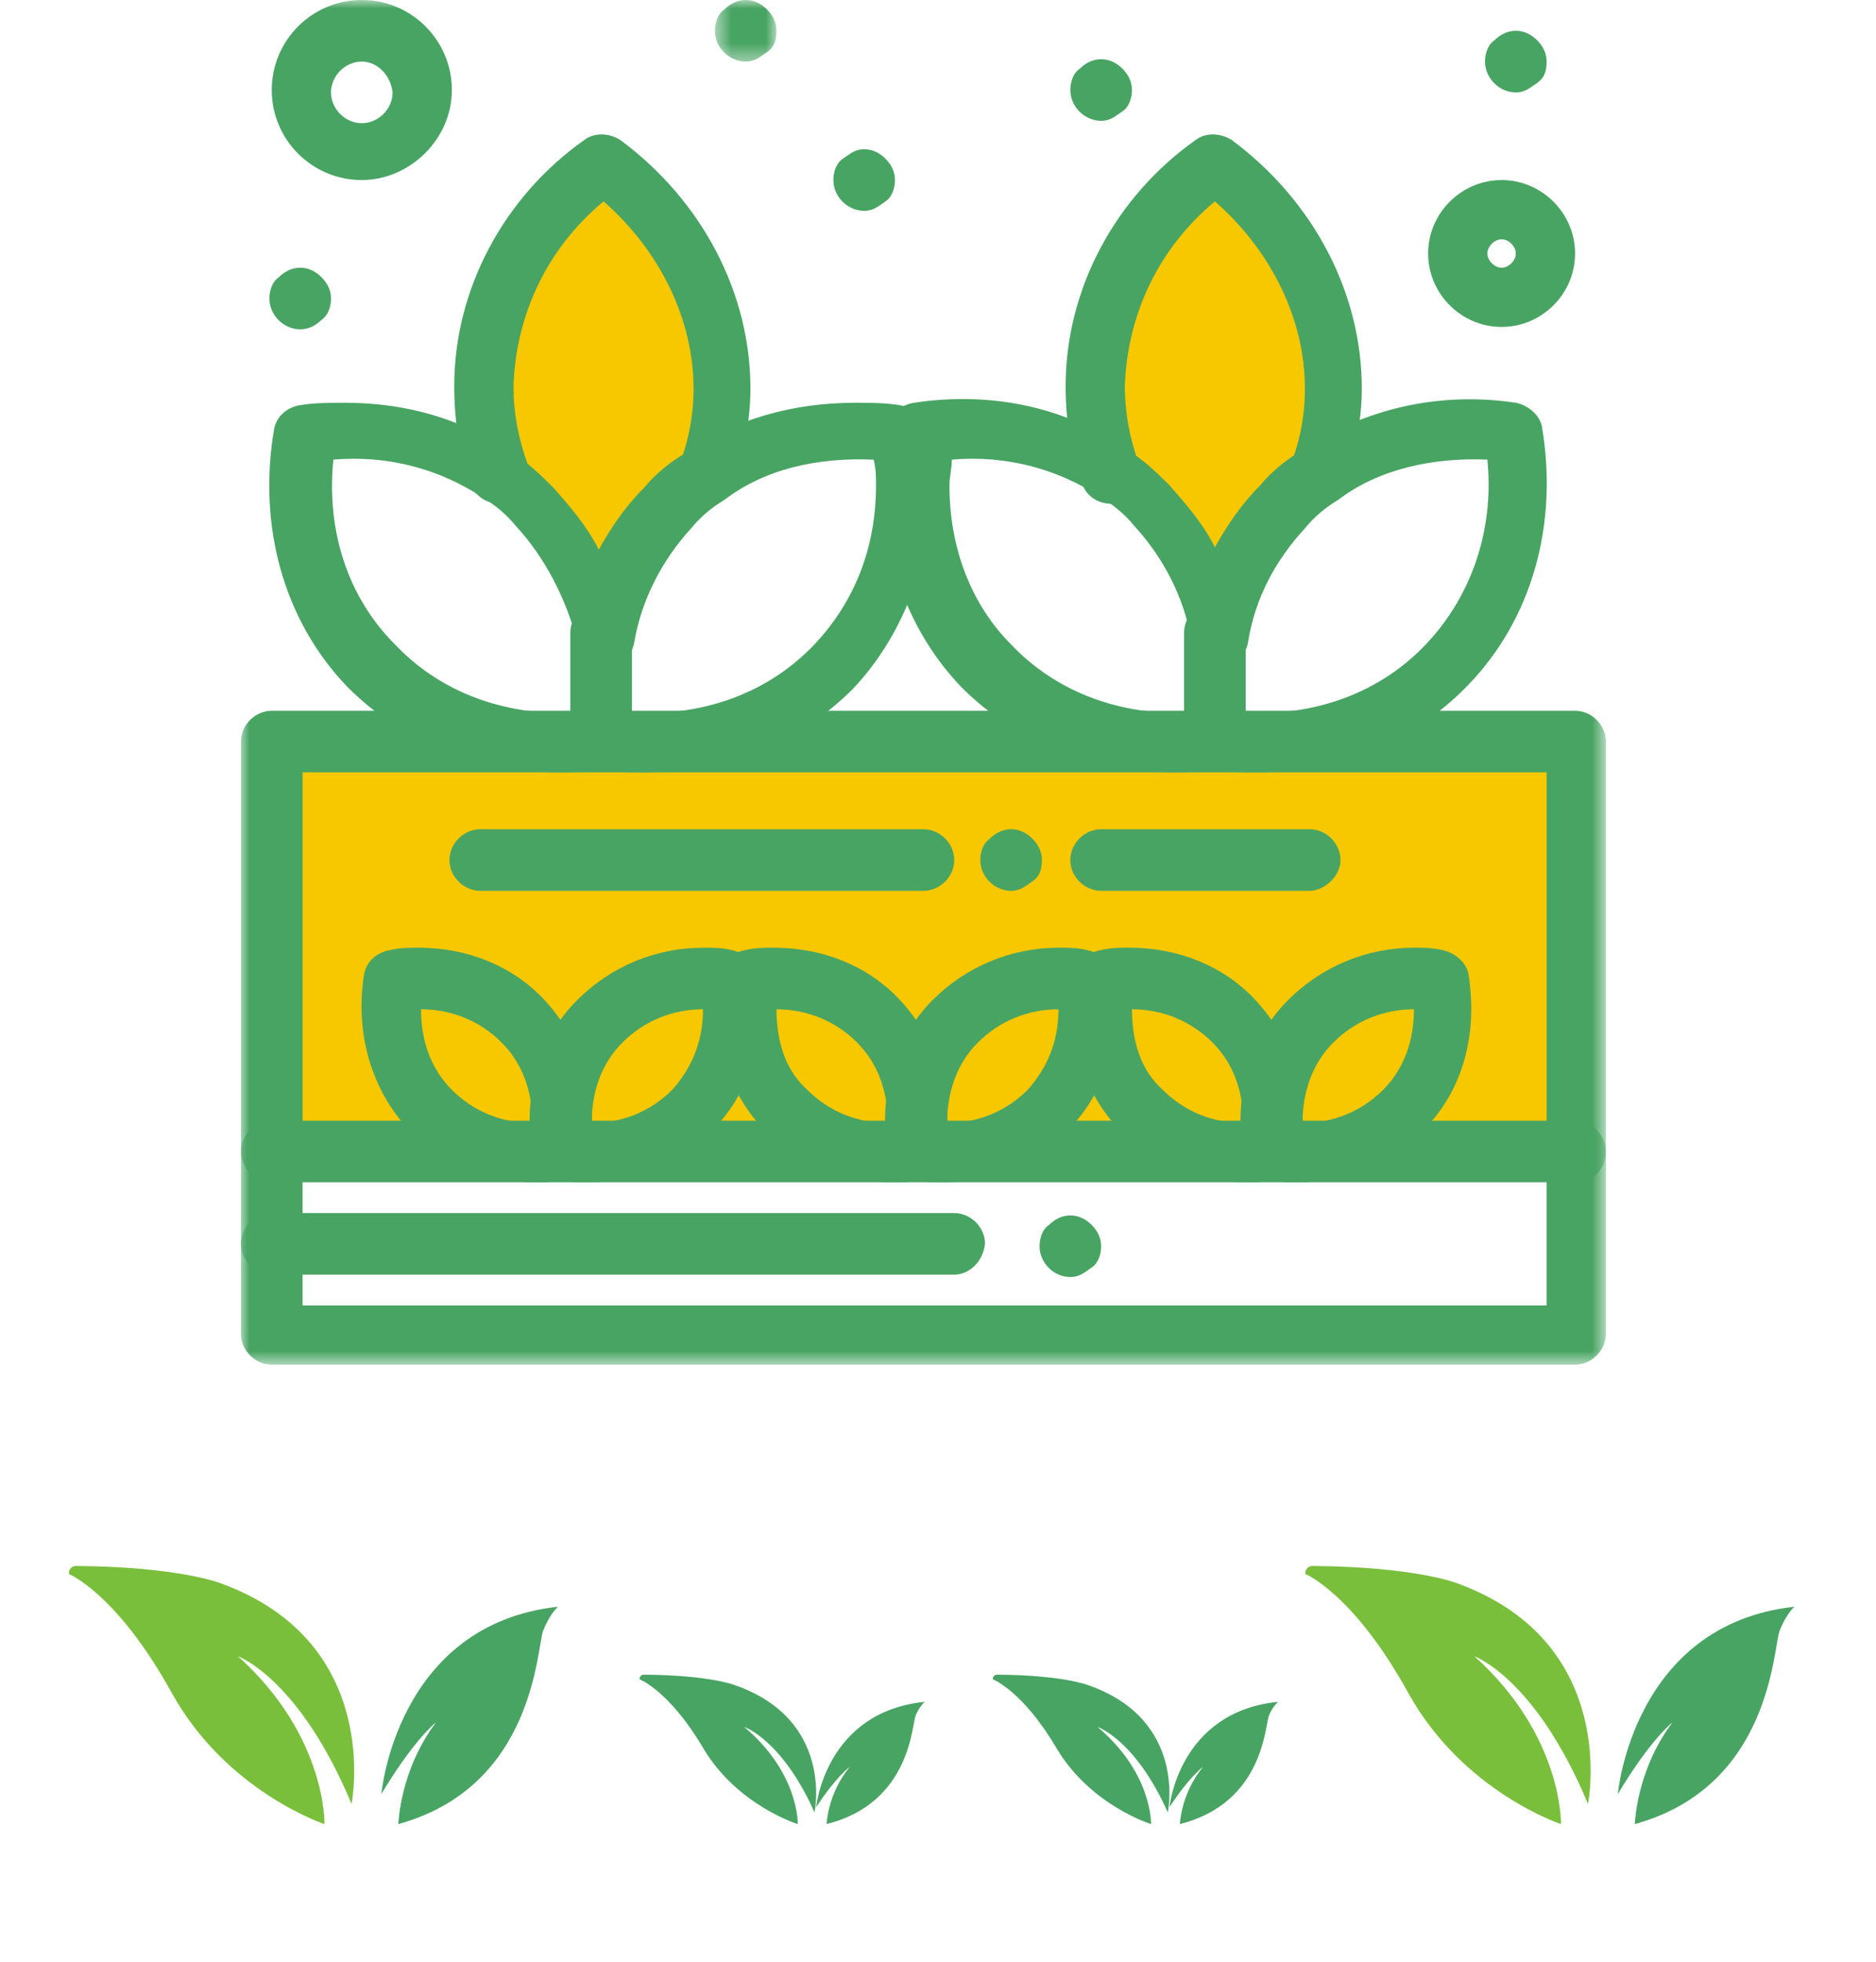 <svg width="109" height="114" viewBox="0 0 109 114" fill="none" xmlns="http://www.w3.org/2000/svg">
<path fill-rule="evenodd" clip-rule="evenodd" d="M22.158 104.253C22.158 104.253 23.016 94.399 32.421 93.369C32.421 93.369 31.948 93.772 31.562 94.757C31.175 95.743 31.09 103.805 23.145 106C23.145 106 23.231 102.865 25.335 100.088C25.335 100.088 24.09 101.028 22.158 104.253Z" fill="#48A463"/>
<path fill-rule="evenodd" clip-rule="evenodd" d="M37.158 97.586C37.158 97.586 38.881 98.237 40.853 101.576C42.825 104.915 46.353 106 46.353 106C46.353 106 46.436 103.041 43.242 100.354C43.242 100.354 45.436 101.087 47.325 105.321C47.325 105.321 48.492 99.92 42.658 97.912C42.658 97.912 41.202 97.343 37.41 97.316C37.261 97.315 37.144 97.441 37.158 97.586Z" fill="#48A463"/>
<path fill-rule="evenodd" clip-rule="evenodd" d="M47.42 105.018C47.42 105.018 47.949 99.475 53.736 98.895C53.736 98.895 53.446 99.122 53.207 99.676C52.97 100.231 52.917 104.766 48.028 106C48.028 106 48.081 104.237 49.376 102.674C49.376 102.674 48.609 103.204 47.42 105.018Z" fill="#48A463"/>
<path fill-rule="evenodd" clip-rule="evenodd" d="M57.685 97.586C57.685 97.586 59.407 98.237 61.379 101.576C63.352 104.915 66.879 106 66.879 106C66.879 106 66.963 103.041 63.768 100.354C63.768 100.354 65.963 101.087 67.851 105.321C67.851 105.321 69.018 99.92 63.184 97.912C63.184 97.912 61.728 97.343 57.936 97.316C57.787 97.315 57.67 97.441 57.685 97.586Z" fill="#48A463"/>
<path fill-rule="evenodd" clip-rule="evenodd" d="M67.947 105.018C67.947 105.018 68.475 99.475 74.263 98.895C74.263 98.895 73.972 99.122 73.734 99.676C73.496 100.231 73.443 104.766 68.555 106C68.555 106 68.608 104.237 69.902 102.674C69.902 102.674 69.136 103.204 67.947 105.018Z" fill="#48A463"/>
<path fill-rule="evenodd" clip-rule="evenodd" d="M75.843 91.467C75.843 91.467 78.626 92.592 81.812 98.358C84.997 104.125 90.695 106 90.695 106C90.695 106 90.83 100.89 85.67 96.249C85.67 96.249 89.215 97.515 92.266 104.828C92.266 104.828 94.15 95.499 84.728 92.03C84.728 92.03 82.375 91.047 76.25 91C76.009 90.998 75.82 91.217 75.843 91.467Z" fill="#79BF3C"/>
<path fill-rule="evenodd" clip-rule="evenodd" d="M4.002 91.467C4.002 91.467 6.784 92.592 9.97 98.358C13.155 104.125 18.854 106 18.854 106C18.854 106 18.989 100.89 13.828 96.249C13.828 96.249 17.373 97.515 20.425 104.828C20.425 104.828 22.309 95.499 12.886 92.03C12.886 92.03 10.534 91.047 4.409 91C4.167 90.998 3.978 91.217 4.002 91.467Z" fill="#79BF3C"/>
<path fill-rule="evenodd" clip-rule="evenodd" d="M93.999 104.253C93.999 104.253 94.858 94.399 104.262 93.369C104.262 93.369 103.789 93.772 103.403 94.757C103.017 95.743 102.931 103.805 94.987 106C94.987 106 95.072 102.865 97.177 100.088C97.177 100.088 95.931 101.028 93.999 104.253Z" fill="#48A463"/>
<path fill-rule="evenodd" clip-rule="evenodd" d="M15.79 67.05V43.093H32.587H37.406H68.11H73.065H91.515V67.05H15.79Z" fill="#F7C700"/>
<path fill-rule="evenodd" clip-rule="evenodd" d="M15.79 67.05V43.093H32.587H37.406H68.11H73.065H91.515V67.05H15.79Z" stroke="#F7C700" stroke-width="0.5"/>
<path fill-rule="evenodd" clip-rule="evenodd" d="M89.312 2.341C89.587 2.616 89.863 3.029 89.863 3.579C89.863 4.13 89.725 4.543 89.312 4.819C88.9 5.093 88.623 5.37 88.073 5.37C87.111 5.37 86.283 4.543 86.283 3.579C86.283 3.166 86.421 2.616 86.833 2.341C87.111 2.065 87.523 1.789 88.073 1.789C88.623 1.789 89.037 2.065 89.312 2.341Z" fill="#48A463"/>
<path fill-rule="evenodd" clip-rule="evenodd" d="M70.588 9.5C74.719 12.529 77.472 17.347 77.472 22.581C77.472 24.369 77.195 26.02 76.508 27.673C75.681 28.225 74.993 28.775 74.304 29.464C72.24 31.529 71 34.145 70.45 36.899C69.899 34.145 68.659 31.529 66.595 29.464C65.907 28.775 65.218 28.087 64.391 27.536C63.84 25.884 63.566 24.232 63.566 22.442C63.703 17.211 66.319 12.529 70.588 9.5Z" fill="#F7C700"/>
<path fill-rule="evenodd" clip-rule="evenodd" d="M70.588 9.5C74.719 12.529 77.472 17.347 77.472 22.581C77.472 24.369 77.195 26.02 76.508 27.673C75.681 28.225 74.993 28.775 74.304 29.464C72.24 31.529 71 34.145 70.45 36.899C69.899 34.145 68.659 31.529 66.595 29.464C65.907 28.775 65.218 28.087 64.391 27.536C63.84 25.884 63.566 24.232 63.566 22.442C63.703 17.211 66.319 12.529 70.588 9.5Z" stroke="#F7C700" stroke-width="0.5"/>
<path fill-rule="evenodd" clip-rule="evenodd" d="M65.218 3.992C65.493 4.268 65.77 4.681 65.77 5.231C65.77 5.645 65.63 6.195 65.218 6.471C64.805 6.745 64.53 7.02 63.979 7.02C63.016 7.02 62.189 6.195 62.189 5.231C62.189 4.819 62.327 4.268 62.739 3.992C63.016 3.717 63.428 3.441 63.979 3.441C64.53 3.441 64.943 3.717 65.218 3.992Z" fill="#48A463"/>
<path fill-rule="evenodd" clip-rule="evenodd" d="M63.428 71.181C63.703 71.456 63.979 71.871 63.979 72.42C63.979 72.834 63.84 73.383 63.428 73.659C63.016 73.935 62.739 74.21 62.189 74.21C61.225 74.21 60.4 73.383 60.4 72.42C60.4 72.006 60.537 71.456 60.95 71.181C61.225 70.907 61.639 70.629 62.189 70.629C62.739 70.629 63.153 70.907 63.428 71.181Z" fill="#48A463"/>
<path fill-rule="evenodd" clip-rule="evenodd" d="M59.986 48.739C60.261 49.013 60.537 49.428 60.537 49.979C60.537 50.529 60.399 50.941 59.986 51.218C59.573 51.493 59.298 51.767 58.748 51.767C57.784 51.767 56.958 50.941 56.958 49.979C56.958 49.566 57.096 49.013 57.508 48.739C57.784 48.464 58.196 48.188 58.748 48.188C59.298 48.188 59.712 48.464 59.986 48.739Z" fill="#48A463"/>
<path fill-rule="evenodd" clip-rule="evenodd" d="M51.45 9.225C51.725 9.499 52 9.914 52 10.463C52 10.877 51.862 11.426 51.45 11.703C51.037 11.979 50.762 12.253 50.211 12.253C49.248 12.253 48.421 11.426 48.421 10.463C48.421 10.05 48.559 9.499 48.971 9.225C49.385 8.95 49.66 8.672 50.211 8.672C50.762 8.672 51.175 8.95 51.45 9.225Z" fill="#48A463"/>
<mask id="mask0_90_667" style="mask-type:luminance" maskUnits="userSpaceOnUse" x="41" y="0" width="5" height="4">
<path d="M41.537 0H45.117V3.579H41.537V0Z" fill="white"/>
</mask>
<g mask="url(#mask0_90_667)">
<path fill-rule="evenodd" clip-rule="evenodd" d="M44.565 0.551C44.84 0.826 45.117 1.24 45.117 1.789C45.117 2.341 44.977 2.753 44.565 3.029C44.153 3.304 43.877 3.579 43.326 3.579C42.363 3.579 41.537 2.753 41.537 1.789C41.537 1.377 41.674 0.826 42.087 0.551C42.363 0.275 42.776 0 43.326 0C43.877 0 44.291 0.275 44.565 0.551Z" fill="#48A463"/>
</g>
<path fill-rule="evenodd" clip-rule="evenodd" d="M34.928 9.5C39.059 12.529 41.812 17.347 41.812 22.581C41.812 24.369 41.536 26.02 40.848 27.673C40.022 28.225 39.334 28.775 38.644 29.464C36.58 31.529 35.34 34.145 34.791 36.899C34.239 34.145 33 31.529 30.936 29.464C30.248 28.775 29.421 28.087 28.732 27.536C28.181 25.884 27.906 24.232 27.906 22.442C28.043 17.211 30.797 12.529 34.928 9.5Z" fill="#F7C700"/>
<path fill-rule="evenodd" clip-rule="evenodd" d="M34.928 9.5C39.059 12.529 41.812 17.347 41.812 22.581C41.812 24.369 41.536 26.02 40.848 27.673C40.022 28.225 39.334 28.775 38.644 29.464C36.58 31.529 35.34 34.145 34.791 36.899C34.239 34.145 33 31.529 30.936 29.464C30.248 28.775 29.421 28.087 28.732 27.536C28.181 25.884 27.906 24.232 27.906 22.442C28.043 17.211 30.797 12.529 34.928 9.5Z" stroke="#F7C700" stroke-width="0.5"/>
<path fill-rule="evenodd" clip-rule="evenodd" d="M18.681 16.109C18.956 16.384 19.233 16.797 19.233 17.346C19.233 17.761 19.095 18.311 18.681 18.587C18.407 18.863 17.993 19.137 17.444 19.137C16.479 19.137 15.653 18.311 15.653 17.346C15.653 16.935 15.79 16.384 16.203 16.109C16.479 15.834 16.892 15.557 17.444 15.557C17.993 15.557 18.407 15.834 18.681 16.109Z" fill="#48A463"/>
<mask id="mask1_90_667" style="mask-type:luminance" maskUnits="userSpaceOnUse" x="14" y="0" width="80" height="80">
<path d="M14 79.304H93.305V0H14V79.304Z" fill="white"/>
</mask>
<g mask="url(#mask1_90_667)">
<path fill-rule="evenodd" clip-rule="evenodd" d="M17.581 75.862H89.864V44.883H17.581V75.862ZM91.515 79.304H15.79C14.825 79.304 14 78.478 14 77.514V43.093C14 42.129 14.825 41.303 15.79 41.303H91.515C92.478 41.303 93.304 42.129 93.304 43.093V77.514C93.304 78.478 92.478 79.304 91.515 79.304Z" fill="#48A463"/>
</g>
<mask id="mask2_90_667" style="mask-type:luminance" maskUnits="userSpaceOnUse" x="14" y="0" width="80" height="80">
<path d="M14 79.304H93.305V0H14V79.304Z" fill="white"/>
</mask>
<g mask="url(#mask2_90_667)">
<path fill-rule="evenodd" clip-rule="evenodd" d="M24.463 58.651C24.463 60.443 25.015 62.095 26.254 63.332C27.492 64.574 29.145 65.261 30.935 65.261C30.935 63.471 30.385 61.82 29.145 60.58C27.906 59.341 26.254 58.651 24.463 58.651ZM31.072 68.702C28.181 68.702 25.565 67.602 23.775 65.674C21.572 63.332 20.609 60.029 21.159 56.588C21.297 55.899 21.848 55.347 22.674 55.21C23.226 55.073 23.775 55.073 24.326 55.073C27.217 55.073 29.833 56.173 31.623 58.101C33.825 60.443 34.791 63.747 34.239 67.189C34.102 67.877 33.551 68.427 32.724 68.565C32.174 68.702 31.623 68.702 31.072 68.702Z" fill="#48A463"/>
</g>
<mask id="mask3_90_667" style="mask-type:luminance" maskUnits="userSpaceOnUse" x="14" y="0" width="80" height="80">
<path d="M14 79.304H93.305V0H14V79.304Z" fill="white"/>
</mask>
<g mask="url(#mask3_90_667)">
<path fill-rule="evenodd" clip-rule="evenodd" d="M40.847 58.651C39.058 58.651 37.406 59.341 36.167 60.58C34.927 61.82 34.377 63.471 34.377 65.261C36.167 65.261 37.819 64.574 39.058 63.332C40.159 62.095 40.847 60.58 40.847 58.651ZM34.102 68.702C33.551 68.702 33 68.702 32.451 68.565C31.761 68.427 31.073 67.877 30.936 67.189C30.384 63.747 31.21 60.443 33.551 58.101C35.479 56.173 38.094 55.073 40.847 55.073C41.399 55.073 41.949 55.073 42.501 55.21C43.189 55.347 43.877 55.899 44.015 56.588C44.153 57.275 44.153 57.964 44.153 58.651C44.153 61.405 43.189 63.885 41.399 65.674C39.61 67.739 36.993 68.702 34.102 68.702Z" fill="#48A463"/>
</g>
<mask id="mask4_90_667" style="mask-type:luminance" maskUnits="userSpaceOnUse" x="14" y="0" width="80" height="80">
<path d="M14 79.304H93.305V0H14V79.304Z" fill="white"/>
</mask>
<g mask="url(#mask4_90_667)">
<path fill-rule="evenodd" clip-rule="evenodd" d="M45.116 58.651C45.116 60.58 45.668 62.233 46.907 63.332C48.144 64.574 49.798 65.261 51.587 65.261C51.587 63.471 51.036 61.82 49.798 60.58C48.559 59.341 46.907 58.651 45.116 58.651ZM51.725 68.702C48.833 68.702 46.217 67.602 44.428 65.674C42.638 63.885 41.674 61.269 41.674 58.651C41.674 57.964 41.674 57.275 41.811 56.588C41.949 55.899 42.501 55.347 43.326 55.21C43.877 55.073 44.428 55.073 44.978 55.073C47.87 55.073 50.486 56.173 52.276 58.101C54.478 60.443 55.444 63.747 54.892 67.189C54.754 67.877 54.203 68.427 53.377 68.565C52.827 68.702 52.276 68.702 51.725 68.702Z" fill="#48A463"/>
</g>
<mask id="mask5_90_667" style="mask-type:luminance" maskUnits="userSpaceOnUse" x="14" y="0" width="80" height="80">
<path d="M14 79.304H93.305V0H14V79.304Z" fill="white"/>
</mask>
<g mask="url(#mask5_90_667)">
<path fill-rule="evenodd" clip-rule="evenodd" d="M61.5 58.651C59.711 58.651 58.059 59.341 56.819 60.58C55.58 61.82 55.03 63.471 55.03 65.261C56.819 65.261 58.471 64.574 59.711 63.332C60.812 62.095 61.5 60.58 61.5 58.651ZM54.754 68.702C54.203 68.702 53.653 68.702 53.102 68.565C52.414 68.427 51.725 67.877 51.587 67.189C51.036 63.747 51.862 60.443 54.203 58.101C56.13 56.173 58.747 55.073 61.5 55.073C62.052 55.073 62.602 55.073 63.152 55.21C63.841 55.347 64.529 55.899 64.668 56.588C64.805 57.275 64.805 57.964 64.805 58.651C64.805 61.405 63.841 63.885 62.052 65.674C60.261 67.739 57.646 68.702 54.754 68.702Z" fill="#48A463"/>
</g>
<mask id="mask6_90_667" style="mask-type:luminance" maskUnits="userSpaceOnUse" x="14" y="0" width="80" height="80">
<path d="M14 79.304H93.305V0H14V79.304Z" fill="white"/>
</mask>
<g mask="url(#mask6_90_667)">
<path fill-rule="evenodd" clip-rule="evenodd" d="M65.769 58.651C65.769 60.58 66.32 62.233 67.558 63.332C68.797 64.574 70.449 65.261 72.24 65.261C72.24 63.471 71.689 61.82 70.449 60.58C69.21 59.341 67.558 58.651 65.769 58.651ZM72.377 68.702C69.486 68.702 66.87 67.602 65.079 65.674C63.29 63.885 62.327 61.269 62.327 58.651C62.327 57.964 62.327 57.275 62.464 56.588C62.602 55.899 63.152 55.347 63.979 55.21C64.53 55.073 65.079 55.073 65.631 55.073C68.522 55.073 71.138 56.173 72.928 58.101C75.131 60.443 76.096 63.747 75.544 67.189C75.407 67.877 74.856 68.427 74.029 68.565C73.48 68.702 72.928 68.702 72.377 68.702Z" fill="#48A463"/>
</g>
<mask id="mask7_90_667" style="mask-type:luminance" maskUnits="userSpaceOnUse" x="14" y="0" width="80" height="80">
<path d="M14 79.304H93.305V0H14V79.304Z" fill="white"/>
</mask>
<g mask="url(#mask7_90_667)">
<path fill-rule="evenodd" clip-rule="evenodd" d="M82.153 58.651C80.362 58.651 78.71 59.341 77.471 60.58C76.231 61.82 75.681 63.471 75.681 65.261C77.471 65.261 79.124 64.574 80.362 63.332C81.601 62.095 82.153 60.443 82.153 58.651ZM75.406 68.702C74.856 68.702 74.304 68.702 73.755 68.565C73.065 68.427 72.377 67.877 72.24 67.189C71.688 63.747 72.515 60.443 74.856 58.101C76.783 56.173 79.399 55.073 82.153 55.073C82.704 55.073 83.253 55.073 83.805 55.21C84.493 55.347 85.181 55.899 85.32 56.588C85.869 60.029 85.044 63.332 82.704 65.674C80.914 67.739 78.298 68.702 75.406 68.702Z" fill="#48A463"/>
</g>
<mask id="mask8_90_667" style="mask-type:luminance" maskUnits="userSpaceOnUse" x="14" y="0" width="80" height="80">
<path d="M14 79.304H93.305V0H14V79.304Z" fill="white"/>
</mask>
<g mask="url(#mask8_90_667)">
<path fill-rule="evenodd" clip-rule="evenodd" d="M91.515 68.703H15.789C14.826 68.703 13.999 67.877 13.999 66.913C13.999 65.95 14.826 65.123 15.789 65.123H91.515C92.478 65.123 93.304 65.95 93.304 66.913C93.304 68.014 92.478 68.703 91.515 68.703Z" fill="#48A463"/>
</g>
<mask id="mask9_90_667" style="mask-type:luminance" maskUnits="userSpaceOnUse" x="14" y="0" width="80" height="80">
<path d="M14 79.304H93.305V0H14V79.304Z" fill="white"/>
</mask>
<g mask="url(#mask9_90_667)">
<path fill-rule="evenodd" clip-rule="evenodd" d="M53.653 51.767H27.905C26.942 51.767 26.116 50.942 26.116 49.98C26.116 49.014 26.942 48.188 27.905 48.188H53.653C54.615 48.188 55.443 49.014 55.443 49.98C55.443 50.942 54.615 51.767 53.653 51.767Z" fill="#48A463"/>
</g>
<mask id="mask10_90_667" style="mask-type:luminance" maskUnits="userSpaceOnUse" x="14" y="0" width="80" height="80">
<path d="M14 79.304H93.305V0H14V79.304Z" fill="white"/>
</mask>
<g mask="url(#mask10_90_667)">
<path fill-rule="evenodd" clip-rule="evenodd" d="M76.095 51.767H63.978C63.015 51.767 62.188 50.942 62.188 49.98C62.188 49.014 63.015 48.188 63.978 48.188H76.095C77.059 48.188 77.885 49.014 77.885 49.98C77.885 50.942 76.922 51.767 76.095 51.767Z" fill="#48A463"/>
</g>
<mask id="mask11_90_667" style="mask-type:luminance" maskUnits="userSpaceOnUse" x="14" y="0" width="80" height="80">
<path d="M14 79.304H93.305V0H14V79.304Z" fill="white"/>
</mask>
<g mask="url(#mask11_90_667)">
<path fill-rule="evenodd" clip-rule="evenodd" d="M35.478 41.303C36.167 41.442 36.855 41.442 37.543 41.442C41.399 41.442 44.84 40.066 47.319 37.45C49.66 34.972 50.898 31.804 50.898 28.224C50.898 27.674 50.898 27.261 50.761 26.71C47.457 26.572 44.428 27.261 42.087 29.05C41.399 29.464 40.71 30.013 40.159 30.702C38.507 32.492 37.269 34.834 36.855 37.312C36.717 38.137 36.029 38.688 35.203 38.688C34.377 38.688 33.688 38.137 33.551 37.312C32.863 34.696 31.624 32.354 29.972 30.565C29.42 29.876 28.732 29.326 28.043 28.913C25.566 27.261 22.536 26.434 19.369 26.71C18.957 30.84 20.196 34.696 22.95 37.45C25.428 40.066 28.87 41.442 32.724 41.442C33.413 41.442 34.102 41.442 34.79 41.305C35.066 41.305 35.203 41.166 35.478 41.305C35.34 41.303 35.34 41.303 35.478 41.303ZM37.406 44.884C36.579 44.884 35.754 44.884 34.927 44.746C34.102 44.884 33.276 44.884 32.45 44.884C27.631 44.884 23.362 43.094 20.196 39.928C16.478 36.072 14.964 30.565 15.928 24.921C16.065 24.233 16.616 23.68 17.443 23.543C18.268 23.405 19.232 23.405 20.059 23.405C23.638 23.405 26.941 24.369 29.697 26.297C30.66 26.848 31.486 27.674 32.173 28.362C33.138 29.464 34.102 30.565 34.79 31.942C35.478 30.702 36.304 29.464 37.406 28.362C38.094 27.537 38.921 26.848 39.885 26.297C42.638 24.369 46.08 23.405 49.66 23.405C50.486 23.405 51.45 23.405 52.276 23.543C52.964 23.68 53.652 24.233 53.789 24.921C53.929 26.021 54.066 27.122 54.066 28.362C54.066 32.767 52.413 37.035 49.522 40.066C46.492 43.094 42.225 44.884 37.406 44.884Z" fill="#48A463"/>
</g>
<mask id="mask12_90_667" style="mask-type:luminance" maskUnits="userSpaceOnUse" x="14" y="0" width="80" height="80">
<path d="M14 79.304H93.305V0H14V79.304Z" fill="white"/>
</mask>
<g mask="url(#mask12_90_667)">
<path fill-rule="evenodd" clip-rule="evenodd" d="M40.986 29.326C40.848 29.326 40.574 29.326 40.434 29.189C39.609 28.913 39.059 27.811 39.472 26.984C40.022 25.609 40.297 24.094 40.297 22.58C40.297 18.587 38.37 14.594 35.066 11.702C31.761 14.456 29.972 18.312 29.834 22.442C29.834 23.957 30.109 25.471 30.66 26.984C30.936 27.811 30.521 28.913 29.558 29.189C28.732 29.464 27.632 29.05 27.355 28.087C26.667 26.297 26.392 24.368 26.392 22.442C26.392 16.797 29.284 11.427 33.964 8.123C34.515 7.709 35.341 7.709 36.028 8.123C40.848 11.702 43.602 17.072 43.602 22.58C43.602 24.507 43.188 26.434 42.638 28.225C42.363 28.774 41.674 29.326 40.986 29.326Z" fill="#48A463"/>
</g>
<mask id="mask13_90_667" style="mask-type:luminance" maskUnits="userSpaceOnUse" x="14" y="0" width="80" height="80">
<path d="M14 79.304H93.305V0H14V79.304Z" fill="white"/>
</mask>
<g mask="url(#mask13_90_667)">
<path fill-rule="evenodd" clip-rule="evenodd" d="M34.928 44.609C33.964 44.609 33.139 43.782 33.139 42.819V36.76C33.139 35.796 33.964 34.972 34.928 34.972C35.892 34.972 36.718 35.796 36.718 36.76V42.956C36.718 43.92 35.892 44.609 34.928 44.609Z" fill="#48A463"/>
</g>
<mask id="mask14_90_667" style="mask-type:luminance" maskUnits="userSpaceOnUse" x="14" y="0" width="80" height="80">
<path d="M14 79.304H93.305V0H14V79.304Z" fill="white"/>
</mask>
<g mask="url(#mask14_90_667)">
<path fill-rule="evenodd" clip-rule="evenodd" d="M76.508 29.326C76.371 29.326 76.096 29.326 75.957 29.189C75.131 28.913 74.58 27.811 74.993 26.984C75.544 25.609 75.819 24.094 75.819 22.58C75.819 18.587 73.892 14.594 70.588 11.702C67.284 14.456 65.494 18.312 65.356 22.442C65.356 23.957 65.631 25.471 66.181 26.984C66.457 27.811 66.043 28.913 65.08 29.189C64.254 29.464 63.152 29.05 62.878 28.087C62.189 26.297 61.915 24.368 61.915 22.442C61.915 16.797 64.804 11.427 69.486 8.123C70.037 7.709 70.863 7.709 71.551 8.123C76.371 11.702 79.124 17.072 79.124 22.58C79.124 24.507 78.71 26.434 78.023 28.225C77.886 28.774 77.196 29.326 76.508 29.326Z" fill="#48A463"/>
</g>
<mask id="mask15_90_667" style="mask-type:luminance" maskUnits="userSpaceOnUse" x="14" y="0" width="80" height="80">
<path d="M14 79.304H93.305V0H14V79.304Z" fill="white"/>
</mask>
<g mask="url(#mask15_90_667)">
<path fill-rule="evenodd" clip-rule="evenodd" d="M70.588 44.609C69.624 44.609 68.797 43.782 68.797 42.819V36.76C68.797 35.796 69.624 34.972 70.588 34.972C71.551 34.972 72.377 35.796 72.377 36.76V42.956C72.377 43.92 71.551 44.609 70.588 44.609Z" fill="#48A463"/>
</g>
<mask id="mask16_90_667" style="mask-type:luminance" maskUnits="userSpaceOnUse" x="14" y="0" width="80" height="80">
<path d="M14 79.304H93.305V0H14V79.304Z" fill="white"/>
</mask>
<g mask="url(#mask16_90_667)">
<path fill-rule="evenodd" clip-rule="evenodd" d="M21.021 3.579C20.059 3.579 19.232 4.406 19.232 5.37C19.232 6.333 20.059 7.159 21.021 7.159C21.986 7.159 22.811 6.333 22.811 5.37C22.674 4.268 21.848 3.579 21.021 3.579ZM21.021 10.463C18.131 10.463 15.79 8.123 15.79 5.232C15.79 2.341 18.131 0 21.021 0C23.913 0 26.254 2.341 26.254 5.232C26.254 8.123 23.775 10.463 21.021 10.463Z" fill="#48A463"/>
</g>
<mask id="mask17_90_667" style="mask-type:luminance" maskUnits="userSpaceOnUse" x="14" y="0" width="80" height="80">
<path d="M14 79.304H93.305V0H14V79.304Z" fill="white"/>
</mask>
<g mask="url(#mask17_90_667)">
<path fill-rule="evenodd" clip-rule="evenodd" d="M87.247 13.905C86.834 13.905 86.421 14.319 86.421 14.731C86.421 15.144 86.834 15.557 87.247 15.557C87.659 15.557 88.073 15.144 88.073 14.731C88.073 14.319 87.659 13.905 87.247 13.905ZM87.247 18.999C84.905 18.999 82.978 17.073 82.978 14.731C82.978 12.39 84.905 10.463 87.247 10.463C89.588 10.463 91.515 12.39 91.515 14.731C91.515 17.073 89.588 18.999 87.247 18.999Z" fill="#48A463"/>
</g>
<mask id="mask18_90_667" style="mask-type:luminance" maskUnits="userSpaceOnUse" x="14" y="0" width="80" height="80">
<path d="M14 79.304H93.305V0H14V79.304Z" fill="white"/>
</mask>
<g mask="url(#mask18_90_667)">
<path fill-rule="evenodd" clip-rule="evenodd" d="M55.443 74.072H15.79C14.827 74.072 14 73.247 14 72.283C14 71.318 14.827 70.493 15.79 70.493H55.443C56.406 70.493 57.233 71.318 57.233 72.283C57.096 73.384 56.269 74.072 55.443 74.072Z" fill="#48A463"/>
</g>
<mask id="mask19_90_667" style="mask-type:luminance" maskUnits="userSpaceOnUse" x="14" y="0" width="80" height="80">
<path d="M14 79.304H93.305V0H14V79.304Z" fill="white"/>
</mask>
<g mask="url(#mask19_90_667)">
<path fill-rule="evenodd" clip-rule="evenodd" d="M71.001 41.303C71.689 41.442 72.377 41.442 73.065 41.442C76.922 41.442 80.362 40.066 82.841 37.45C85.457 34.696 86.834 30.84 86.42 26.71C83.254 26.572 80.088 27.261 77.747 29.05C77.059 29.464 76.37 30.014 75.819 30.702C74.168 32.492 72.928 34.696 72.516 37.312C72.377 38.137 71.689 38.688 70.862 38.688C70.037 38.688 69.348 37.999 69.21 37.174C68.798 34.696 67.558 32.354 65.906 30.565C65.356 29.877 64.667 29.326 63.978 28.913C61.5 27.261 58.471 26.434 55.304 26.71C55.304 27.261 55.166 27.674 55.166 28.224C55.166 31.804 56.406 35.108 58.747 37.45C61.224 40.066 64.667 41.442 68.522 41.442C69.21 41.442 69.9 41.442 70.588 41.305C70.449 41.166 70.725 41.166 71.001 41.303ZM73.065 44.884C72.239 44.884 71.413 44.884 70.588 44.746C69.762 44.884 68.936 44.884 68.109 44.884C63.29 44.884 59.022 43.094 55.855 39.928C52.964 36.899 51.312 32.768 51.312 28.224C51.312 27.123 51.45 26.021 51.587 24.783C51.725 24.095 52.276 23.543 53.102 23.405C57.645 22.716 62.051 23.68 65.494 26.159C66.456 26.71 67.284 27.537 67.971 28.224C68.936 29.326 69.9 30.428 70.588 31.804C71.276 30.565 72.102 29.326 73.203 28.224C73.891 27.398 74.718 26.71 75.681 26.159C79.123 23.818 83.529 22.716 88.072 23.405C88.762 23.543 89.451 24.095 89.588 24.783C90.551 30.428 89.036 35.935 85.32 39.789C82.152 43.094 77.747 44.884 73.065 44.884Z" fill="#48A463"/>
</g>
</svg>
